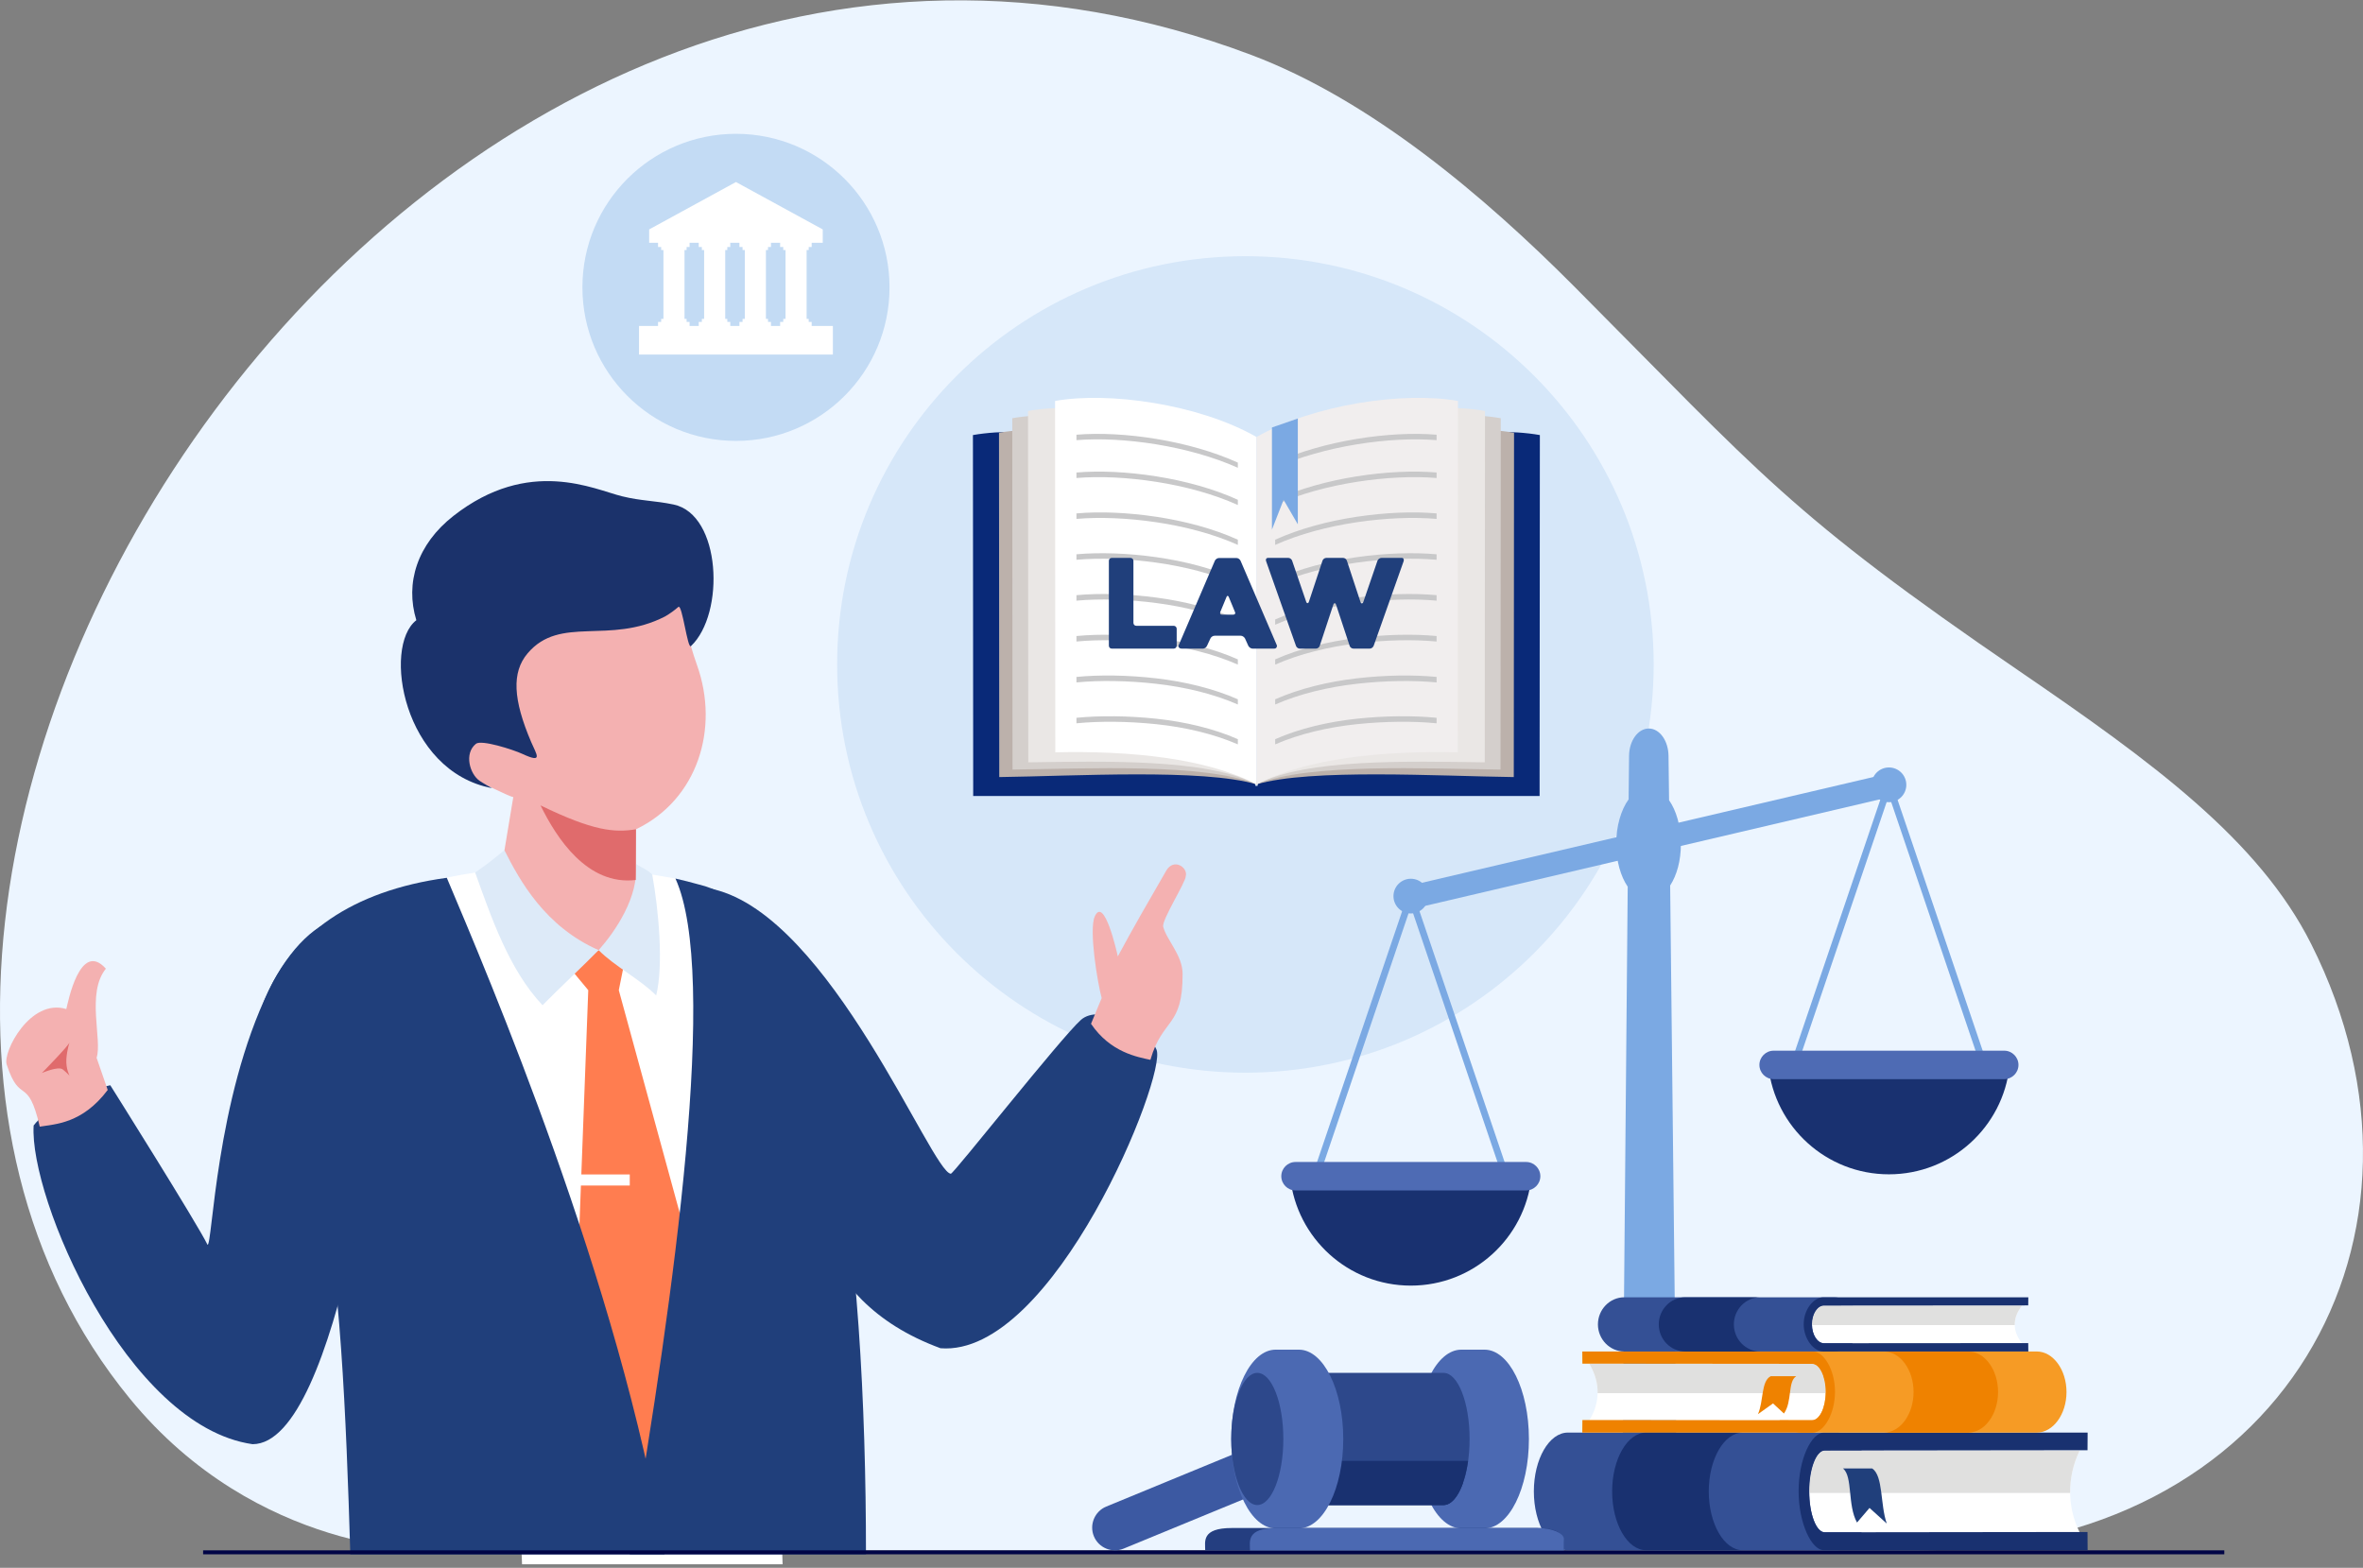 <svg xmlns="http://www.w3.org/2000/svg" width="636" height="422" viewBox="0 0 636 422" fill="none"><rect x="0" y="0" width="636" height="422" fill="#808080" stroke="none"/><g clip-path="url(#clip0_4488_3985)"><path fill-rule="evenodd" clip-rule="evenodd" d="M336.78 14.785C368.997 26.924 399.62 52.917 423.742 77.152C473.974 127.615 481.471 138.225 543.439 180.594C579.556 205.287 608.032 226.169 622.06 254.101C661.469 332.56 614.529 417.299 516.163 417.299H116.302C116.302 417.299 69.266 418.376 34.942 376.441C-81.39 234.309 111.559 -70.087 336.78 14.785Z" fill="#ECF5FF"></path><path fill-rule="evenodd" clip-rule="evenodd" d="M335.202 68.957C395.89 68.957 445.088 118.155 445.088 178.843C445.088 239.531 395.89 288.729 335.202 288.729C274.515 288.729 225.316 239.531 225.316 178.843C225.316 118.155 274.515 68.957 335.202 68.957Z" fill="#D6E7F9"></path><path fill-rule="evenodd" clip-rule="evenodd" d="M117.561 240.596C132.724 276.503 138.256 361.481 140.51 421.044H210.636C208.93 363.871 202.761 287.347 190.51 248.323C187.684 239.326 185.429 239.411 181.789 236.47C162.407 233.013 146.333 230.938 119.074 236.432L117.559 240.596H117.561Z" fill="white"></path><path fill-rule="evenodd" clip-rule="evenodd" d="M161.097 255.742L152.895 259.966L158.329 266.52L153.671 390.449L190.505 407.824L195.07 370.812L166.549 266.52L168.44 257.153L161.097 255.742Z" fill="#FF7D50"></path><path fill-rule="evenodd" clip-rule="evenodd" d="M233.075 418.366C233.093 336.998 223.856 246.547 188.181 238.096C186.004 237.487 183.88 236.946 181.795 236.473C193.49 262.205 181.635 347.366 169.504 418.366H233.075Z" fill="#203F7B"></path><path fill-rule="evenodd" clip-rule="evenodd" d="M178.847 418.368C166.834 345.589 131.188 262.163 120.254 236.27C68.531 243.33 57.364 283.649 74.388 329.515L85.903 316.088C91.598 342.731 93.144 380.532 94.291 418.368H178.847Z" fill="#203F7B"></path><path fill-rule="evenodd" clip-rule="evenodd" d="M171.17 223.217L171.123 236.858C175.467 245.479 175.211 253.594 163.328 255.669C130.718 257.277 134.712 234.584 134.998 233.524L138.154 214.54C137.069 214.478 127.987 209.733 125.642 209.014C123.3 208.292 119.858 203.777 119.627 199.007C119.397 194.239 126.765 195.783 126.765 195.783C117.838 183.567 107.729 173.588 120.837 162.589C133.943 151.588 164.05 145.172 164.05 145.172L182.171 138.891C179.866 145.142 182.948 166.001 187.6 179.027C193.714 196.154 187.713 215.287 171.165 223.217" fill="#F4B1B1"></path><path fill-rule="evenodd" clip-rule="evenodd" d="M161.123 255.743C156.851 260.115 150.3 266.201 146.028 270.572C137.006 261.07 132.143 246.676 127.887 234.856C131.342 232.473 132.587 231.398 135.771 228.855C139.908 237.088 146.74 249.437 161.123 255.743Z" fill="#DDEAF8"></path><path fill-rule="evenodd" clip-rule="evenodd" d="M161.125 255.745C165.342 260.052 172.392 263.64 176.608 267.946C178.63 259.811 177.277 244.929 175.548 235.397C173.827 233.781 173.151 233.863 171.136 232.508C172.038 241.357 165.537 250.782 161.128 255.745" fill="#DDEAF8"></path><path fill-rule="evenodd" clip-rule="evenodd" d="M145.484 216.785C149.791 225.592 158.086 238.412 171.122 236.861L171.17 223.216C165.37 224.148 159.692 223.69 145.484 216.785Z" fill="#E06B6C"></path><path fill-rule="evenodd" clip-rule="evenodd" d="M112.058 166.938C108.999 156.984 112.256 146.507 122.072 138.84C142.415 122.949 159.888 131.732 167.432 133.584C172.648 134.864 176.17 134.726 181.296 135.799C194.121 138.479 195.211 165.154 185.966 173.915C185.047 174.785 183.626 162.569 182.594 163.35C181.512 164.3 180.314 165.167 178.994 165.931C163.929 173.65 150.783 165.517 142.009 175.85C137.665 180.968 138.101 188.346 142.969 199.738C144.402 203.096 146.319 205.568 140.647 202.943C138.043 201.738 129.553 199.027 128.09 200.209C124.83 202.84 126.476 208.377 129.074 210.161C130.234 210.955 132.431 212.143 132.431 212.143C108.485 207.603 102.885 174.038 112.055 166.938" fill="#1B326B"></path><path fill-rule="evenodd" clip-rule="evenodd" d="M202.543 288.842C218.262 319.388 216.656 349.42 253.129 362.896C283.562 365.359 314.248 289.376 311.266 282.504C308.51 276.16 295.886 270.127 290.948 274.506C285.574 279.272 256.664 315.978 255.917 315.93C250.721 315.607 223.611 246.722 192.023 239.359C188.237 237.199 191.474 274.081 202.543 288.84" fill="#203F7B"></path><path fill-rule="evenodd" clip-rule="evenodd" d="M296.517 268.639C295.415 264.638 293.022 250.252 294.663 246.652C297.194 241.108 300.603 256.215 300.854 257.438C305.344 249.11 308.538 243.633 313.879 234.373C315.921 230.833 319.81 233.522 319.143 235.837C319.176 237.42 312.617 247.699 313.073 249.441C314.032 253.096 318.264 257.11 318.294 262.075C318.384 276.692 312.905 273.896 309.633 285.273C306.245 284.521 298.88 283.318 293.648 275.569L296.517 268.642V268.639Z" fill="#F4B1B1"></path><path d="M169.501 316.119H155.711V319.101H169.501V316.119Z" fill="white"></path><path fill-rule="evenodd" clip-rule="evenodd" d="M319.284 127.151C303.144 117.941 276.748 114.451 261.863 117.104C261.863 148.977 261.931 179.693 261.933 211.537V214.26H414.383V211.537C414.383 179.693 414.453 148.977 414.453 117.104C399.569 114.453 373.242 117.941 357.1 127.151L338.463 211.534H337.922L319.284 127.151Z" fill="#092978"></path><path fill-rule="evenodd" clip-rule="evenodd" d="M323.103 126.178C307.522 117.286 283.25 113.919 268.879 116.477C268.879 147.641 268.947 177.996 268.947 209.161C288.949 208.908 323.719 206.828 338.19 211.115L323.103 126.175V126.178Z" fill="#BCB1AB"></path><path fill-rule="evenodd" clip-rule="evenodd" d="M326.673 122.271C311.092 113.38 286.82 110.013 272.449 112.571C272.449 143.735 272.517 175.977 272.517 207.141C292.52 206.888 324.448 205.345 338.19 211.115L326.673 122.269V122.271Z" fill="#D4CFCC"></path><path fill-rule="evenodd" clip-rule="evenodd" d="M330.915 120.32C315.334 111.429 291.062 108.061 276.691 110.619C276.691 141.784 276.759 174.026 276.759 205.19C296.762 204.937 324.717 204.067 338.188 211.118L330.913 120.318L330.915 120.32Z" fill="#EAE7E5"></path><path fill-rule="evenodd" clip-rule="evenodd" d="M338.193 117.625C322.612 108.733 298.34 105.366 283.969 107.924C283.969 139.088 284.036 171.33 284.036 202.495C304.242 202.031 324.721 204.065 338.193 211.116V117.622V117.625Z" fill="white"></path><path fill-rule="evenodd" clip-rule="evenodd" d="M333.168 124.516C326.594 121.542 318.878 119.4 311.236 118.142C303.595 116.885 296.016 116.481 289.723 117.01V118.473C296.026 117.962 303.6 118.355 311.236 119.605C318.873 120.856 326.589 122.96 333.168 125.911V124.519" fill="#C8C8C9"></path><path fill-rule="evenodd" clip-rule="evenodd" d="M333.168 134.527C326.594 131.525 318.878 129.436 311.236 128.221C303.592 127.006 296.016 126.647 289.723 127.183V128.662C296.026 128.133 303.597 128.501 311.236 129.699C318.873 130.896 326.589 132.958 333.168 135.935V134.524" fill="#C8C8C9"></path><path fill-rule="evenodd" clip-rule="evenodd" d="M333.168 145.266C326.594 142.292 318.878 140.25 311.236 139.1C303.592 137.95 296.016 137.629 289.723 138.193V139.671C296.026 139.125 303.597 139.438 311.236 140.571C318.873 141.703 326.589 143.72 333.168 146.669V145.268" fill="#C8C8C9"></path><path fill-rule="evenodd" clip-rule="evenodd" d="M333.168 156.011C326.594 153.045 318.878 151.055 311.236 149.973C303.592 148.893 296.016 148.633 289.723 149.194V150.672C296.026 150.111 303.597 150.379 311.236 151.441C318.873 152.506 326.589 154.468 333.168 157.409V156.008" fill="#C8C8C9"></path><path fill-rule="evenodd" clip-rule="evenodd" d="M333.168 166.743C326.594 163.802 318.878 161.86 311.236 160.845C303.592 159.828 296.016 159.618 289.723 160.196V161.675C296.026 161.103 303.6 161.316 311.236 162.316C318.873 163.313 326.589 165.24 333.168 168.153V166.743Z" fill="#C8C8C9"></path><path fill-rule="evenodd" clip-rule="evenodd" d="M333.168 177.482C326.594 174.558 318.878 172.674 311.236 171.722C303.592 170.77 296.016 170.597 289.723 171.194V172.672C296.026 172.083 303.6 172.249 311.236 173.183C318.875 174.118 326.589 175.987 333.168 178.89V177.48" fill="#C8C8C9"></path><path fill-rule="evenodd" clip-rule="evenodd" d="M333.168 188.227C326.594 185.32 318.878 183.469 311.236 182.587C303.595 181.705 296.016 181.592 289.723 182.206V183.684C296.026 183.078 303.6 183.191 311.236 184.055C318.875 184.919 326.589 186.746 333.168 189.625V188.224" fill="#C8C8C9"></path><path fill-rule="evenodd" clip-rule="evenodd" d="M333.168 198.959C326.594 196.07 318.878 194.271 311.236 193.457C303.595 192.645 296.016 192.583 289.723 193.207V194.685C296.026 194.071 303.6 194.131 311.236 194.928C318.875 195.725 326.589 197.496 333.168 200.359V198.959Z" fill="#C8C8C9"></path><path fill-rule="evenodd" clip-rule="evenodd" d="M353.279 126.178C368.86 117.286 393.132 113.919 407.503 116.477C407.503 147.641 407.435 177.996 407.435 209.161C387.432 208.908 352.662 206.828 338.191 211.115L353.279 126.175V126.178Z" fill="#BCB1AB"></path><path fill-rule="evenodd" clip-rule="evenodd" d="M349.709 122.271C365.29 113.38 389.562 110.013 403.933 112.571C403.933 143.735 403.865 175.977 403.865 207.141C383.862 206.888 351.931 205.345 338.191 211.115L349.709 122.269V122.271Z" fill="#D4CFCC"></path><path fill-rule="evenodd" clip-rule="evenodd" d="M345.465 120.32C361.045 111.429 385.318 108.061 399.688 110.619C399.688 141.784 399.621 174.026 399.621 205.19C379.618 204.937 351.663 204.067 338.191 211.118L345.467 120.318L345.465 120.32Z" fill="#EAE7E5"></path><path fill-rule="evenodd" clip-rule="evenodd" d="M338.191 117.625C353.772 108.733 378.044 105.366 392.415 107.924C392.415 139.088 392.348 171.33 392.348 202.495C372.142 202.031 351.663 204.065 338.191 211.116V117.622V117.625Z" fill="#F1EEEE"></path><path fill-rule="evenodd" clip-rule="evenodd" d="M343.215 124.516C349.789 121.542 357.505 119.4 365.147 118.142C372.788 116.885 380.367 116.481 386.661 117.01V118.473C380.357 117.962 372.783 118.355 365.147 119.605C357.511 120.856 349.794 122.96 343.215 125.911V124.519" fill="#C8C8C9"></path><path fill-rule="evenodd" clip-rule="evenodd" d="M343.215 134.527C349.789 131.525 357.505 129.436 365.147 128.221C372.791 127.006 380.367 126.647 386.661 127.183V128.662C380.357 128.133 372.786 128.501 365.147 129.699C357.511 130.896 349.794 132.958 343.215 135.935V134.524" fill="#C8C8C9"></path><path fill-rule="evenodd" clip-rule="evenodd" d="M343.215 145.266C349.789 142.292 357.505 140.25 365.147 139.1C372.791 137.95 380.367 137.629 386.661 138.193V139.671C380.357 139.125 372.786 139.438 365.147 140.571C357.511 141.703 349.794 143.72 343.215 146.669V145.268" fill="#C8C8C9"></path><path fill-rule="evenodd" clip-rule="evenodd" d="M343.215 156.011C349.789 153.045 357.505 151.055 365.147 149.973C372.791 148.893 380.367 148.633 386.661 149.194V150.672C380.357 150.111 372.786 150.379 365.147 151.441C357.511 152.506 349.794 154.468 343.215 157.409V156.008" fill="#C8C8C9"></path><path fill-rule="evenodd" clip-rule="evenodd" d="M343.215 166.743C349.789 163.802 357.505 161.86 365.147 160.845C372.791 159.828 380.367 159.618 386.661 160.196V161.675C380.357 161.103 372.783 161.316 365.147 162.316C357.511 163.313 349.794 165.24 343.215 168.153V166.743Z" fill="#C8C8C9"></path><path fill-rule="evenodd" clip-rule="evenodd" d="M343.215 177.482C349.789 174.558 357.505 172.674 365.147 171.722C372.791 170.77 380.367 170.597 386.661 171.194V172.672C380.357 172.083 372.783 172.249 365.147 173.183C357.508 174.118 349.794 175.987 343.215 178.89V177.48" fill="#C8C8C9"></path><path fill-rule="evenodd" clip-rule="evenodd" d="M343.215 188.227C349.789 185.32 357.505 183.469 365.147 182.587C372.788 181.705 380.367 181.592 386.661 182.206V183.684C380.357 183.078 372.783 183.191 365.147 184.055C357.508 184.919 349.794 186.746 343.215 189.625V188.224" fill="#C8C8C9"></path><path fill-rule="evenodd" clip-rule="evenodd" d="M343.215 198.959C349.789 196.07 357.505 194.271 365.147 193.457C372.788 192.645 380.367 192.583 386.661 193.207V194.685C380.357 194.071 372.783 194.131 365.147 194.928C357.508 195.725 349.794 197.496 343.215 200.359V198.959Z" fill="#C8C8C9"></path><path d="M340.797 151.13C340.686 150.862 340.679 150.634 340.779 150.446C340.879 150.258 341.052 150.163 341.295 150.163H346.734C346.957 150.163 347.168 150.235 347.368 150.381C347.569 150.526 347.701 150.699 347.769 150.897L351.572 162.008C351.64 162.231 351.755 162.341 351.923 162.341C352.091 162.341 352.206 162.231 352.274 162.008L355.944 150.929C356.012 150.706 356.144 150.523 356.345 150.378C356.545 150.233 356.768 150.16 357.011 150.16H361.448C361.694 150.16 361.914 150.233 362.115 150.378C362.315 150.523 362.448 150.706 362.516 150.929L366.186 162.073C366.254 162.296 366.369 162.406 366.537 162.406C366.705 162.406 366.832 162.296 366.92 162.073L370.758 150.894C370.849 150.694 370.991 150.521 371.192 150.378C371.392 150.233 371.615 150.16 371.858 150.16H377.265C377.51 150.16 377.676 150.255 377.766 150.443C377.856 150.631 377.866 150.827 377.798 151.027L369.724 173.818C369.633 174.041 369.491 174.224 369.29 174.37C369.09 174.515 368.867 174.588 368.624 174.588H364.319C364.074 174.588 363.853 174.515 363.653 174.37C363.453 174.224 363.32 174.041 363.252 173.818L359.582 162.707C359.514 162.484 359.399 162.374 359.231 162.374C359.063 162.374 358.948 162.484 358.88 162.707L355.21 173.818C355.142 174.041 355.01 174.224 354.809 174.37C354.609 174.515 354.386 174.588 354.143 174.588H349.838C349.593 174.588 349.372 174.505 349.172 174.337C348.972 174.169 348.849 173.999 348.806 173.821L340.799 151.13H340.797ZM328.951 165.445H331.92C332.143 165.445 332.303 165.373 332.403 165.227C332.504 165.082 332.499 164.909 332.386 164.711C332.163 164.155 331.897 163.504 331.584 162.76C331.271 162.016 330.983 161.319 330.717 160.675C330.627 160.475 330.529 160.375 330.417 160.375C330.304 160.375 330.206 160.475 330.116 160.675L328.447 164.714C328.357 164.914 328.357 165.087 328.447 165.23C328.538 165.375 328.703 165.448 328.949 165.448L328.951 165.445ZM326.982 150.929C327.072 150.729 327.22 150.556 327.433 150.413C327.643 150.268 327.871 150.195 328.117 150.195H332.789C333.012 150.195 333.228 150.268 333.441 150.413C333.651 150.559 333.801 150.731 333.892 150.929L343.635 173.621C343.725 173.821 343.708 174.031 343.585 174.254C343.462 174.477 343.224 174.588 342.868 174.588H337.164C336.918 174.588 336.69 174.515 336.48 174.37C336.269 174.224 336.106 174.051 335.996 173.854L335.094 171.852C334.984 171.651 334.821 171.478 334.611 171.336C334.4 171.19 334.182 171.118 333.959 171.118H326.919C326.674 171.118 326.446 171.19 326.235 171.336C326.025 171.481 325.874 171.654 325.784 171.852L324.85 173.854C324.76 174.054 324.612 174.227 324.399 174.37C324.188 174.515 323.97 174.588 323.747 174.588H318.008C317.897 174.588 317.78 174.565 317.657 174.52C317.534 174.475 317.434 174.41 317.356 174.32C317.279 174.229 317.228 174.119 317.206 173.986C317.183 173.854 317.216 173.698 317.306 173.52L326.982 150.929ZM316.705 169.249V173.786C316.705 174.009 316.627 174.197 316.472 174.352C316.316 174.507 316.126 174.585 315.906 174.585H299.255C299.009 174.585 298.816 174.507 298.671 174.352C298.526 174.197 298.453 174.006 298.453 173.786V150.962C298.453 150.739 298.526 150.551 298.671 150.396C298.816 150.24 299.009 150.163 299.255 150.163H304.261C304.484 150.163 304.671 150.24 304.827 150.396C304.982 150.551 305.06 150.741 305.06 150.962V167.645C305.06 167.868 305.132 168.056 305.278 168.211C305.423 168.367 305.616 168.444 305.862 168.444H315.906C316.129 168.444 316.316 168.522 316.472 168.677C316.627 168.833 316.705 169.023 316.705 169.244V169.249Z" fill="#203F7B"></path><path fill-rule="evenodd" clip-rule="evenodd" d="M342.344 115.062L349.309 112.645V141.126L345.475 134.527L342.344 142.549V115.062Z" fill="#7BA9E3"></path><path d="M598.673 417.297H54.668V418.364H598.673V417.297Z" fill="#000446"></path><path fill-rule="evenodd" clip-rule="evenodd" d="M378.698 238.556L507.487 208.379C509.158 207.988 510.847 209.035 511.24 210.706C511.631 212.377 510.584 214.066 508.913 214.459L380.124 244.637C378.453 245.027 376.764 243.98 376.371 242.309C375.98 240.638 377.027 238.949 378.698 238.556Z" fill="#7BA9E3"></path><path d="M380.582 240.912L407.099 319.08L405.378 319.664L379.723 244.034L354.067 319.664L352.344 319.08L378.861 240.912L379.723 241.205L380.582 240.912Z" fill="#7BA9E3"></path><path fill-rule="evenodd" clip-rule="evenodd" d="M379.726 236.527C382.309 236.527 384.401 238.619 384.401 241.202C384.401 243.785 382.309 245.877 379.726 245.877C377.143 245.877 375.051 243.785 375.051 241.202C375.051 238.619 377.143 236.527 379.726 236.527Z" fill="#7BA9E3"></path><path fill-rule="evenodd" clip-rule="evenodd" d="M443.772 196.09C446.694 196.09 449.031 199.392 449.081 203.423L449.232 215.391C451.173 218.167 452.413 222.376 452.413 227.086C452.413 231.796 451.296 235.577 449.522 238.348L451.411 409.658H436.564L438.098 238.666C436.201 235.89 434.996 231.734 434.996 227.086C434.996 222.439 436.304 217.934 438.341 215.166L438.461 203.426C438.504 199.392 440.851 196.092 443.77 196.092" fill="#7BA9E3"></path><path fill-rule="evenodd" clip-rule="evenodd" d="M347.262 316.908C349.015 333.286 362.878 346.041 379.721 346.041C396.565 346.041 410.427 333.286 412.181 316.908H347.264H347.262Z" fill="#193170"></path><path d="M410.753 312.764H348.69C346.583 312.764 344.859 314.487 344.859 316.594C344.859 318.701 346.583 320.425 348.69 320.425H410.753C412.86 320.425 414.584 318.701 414.584 316.594C414.584 314.487 412.86 312.764 410.753 312.764Z" fill="#4E6BB4"></path><path d="M509.265 210.959L535.78 289.127L534.059 289.71L508.404 214.081L482.749 289.71L481.027 289.127L507.542 210.959L508.404 211.252L509.265 210.959Z" fill="#7BA9E3"></path><path fill-rule="evenodd" clip-rule="evenodd" d="M508.409 206.572C510.992 206.572 513.084 208.664 513.084 211.247C513.084 213.83 510.992 215.922 508.409 215.922C505.826 215.922 503.734 213.83 503.734 211.247C503.734 208.664 505.826 206.572 508.409 206.572Z" fill="#7BA9E3"></path><path fill-rule="evenodd" clip-rule="evenodd" d="M475.949 286.951C477.703 303.329 491.565 316.084 508.409 316.084C525.253 316.084 539.115 303.329 540.869 286.951H475.952H475.949Z" fill="#193170"></path><path d="M539.437 282.807H477.374C475.267 282.807 473.543 284.53 473.543 286.637C473.543 288.744 475.267 290.468 477.374 290.468H539.437C541.544 290.468 543.268 288.744 543.268 286.637C543.268 284.53 541.544 282.807 539.437 282.807Z" fill="#4E6BB4"></path><path fill-rule="evenodd" clip-rule="evenodd" d="M421.986 385.602H494.514C499.547 385.602 503.663 392.725 503.663 401.431C503.663 410.137 499.547 417.263 494.514 417.263H421.986C416.955 417.263 412.836 410.14 412.836 401.431C412.836 392.725 416.952 385.6 421.986 385.6" fill="#345095"></path><path fill-rule="evenodd" clip-rule="evenodd" d="M443.056 385.604H469.062C464.028 385.604 459.912 392.729 459.912 401.435C459.912 410.141 464.031 417.266 469.062 417.266H443.056C438.025 417.266 433.906 410.144 433.906 401.435C433.906 392.729 438.023 385.604 443.056 385.604Z" fill="#193170"></path><path fill-rule="evenodd" clip-rule="evenodd" d="M491.129 412.44H559.739C556.893 406.773 555.783 398.718 559.739 390.428H491.127C488.829 390.428 486.945 395.388 486.945 401.434C486.945 407.479 488.829 412.44 491.127 412.44" fill="white"></path><path fill-rule="evenodd" clip-rule="evenodd" d="M557.176 401.858C557.126 398.255 557.86 394.367 559.739 390.426H491.127C488.829 390.426 486.945 395.386 486.945 401.432C486.945 401.575 486.945 401.718 486.948 401.858H557.174H557.176Z" fill="#E0E0DF"></path><path fill-rule="evenodd" clip-rule="evenodd" d="M561.883 417.264H490.898C487.591 417.264 484.094 410.046 484.094 401.34C484.094 392.634 487.591 385.604 490.898 385.604H561.883L561.853 390.346L491.129 390.429C488.831 390.431 486.947 395.39 486.947 401.435C486.947 407.48 488.831 412.441 491.129 412.441L561.853 412.358L561.883 417.264Z" fill="#193170"></path><path fill-rule="evenodd" clip-rule="evenodd" d="M496.035 395.258H503.89C506.903 397.217 506.032 404.991 507.82 410.082L503.18 405.881L499.816 409.814C497.208 405.199 498.698 397.325 496.035 395.258Z" fill="#203F7B"></path><path fill-rule="evenodd" clip-rule="evenodd" d="M548.197 363.772H484.781C480.381 363.772 476.781 368.683 476.781 374.685C476.781 380.688 480.381 385.601 484.781 385.601H548.197C552.596 385.601 556.197 380.691 556.197 374.685C556.197 368.683 552.596 363.77 548.197 363.77" fill="#F69B25"></path><path fill-rule="evenodd" clip-rule="evenodd" d="M529.774 363.772H507.035C511.435 363.772 515.035 368.685 515.035 374.688C515.035 380.691 511.435 385.601 507.035 385.601H529.774C534.173 385.601 537.774 380.691 537.774 374.685C537.774 368.683 534.173 363.77 529.774 363.77" fill="#EF8200"></path><path fill-rule="evenodd" clip-rule="evenodd" d="M487.741 382.275H427.75C430.238 378.367 431.207 372.815 427.75 367.098H487.741C489.751 367.098 491.397 370.518 491.397 374.686C491.397 378.855 489.751 382.275 487.741 382.275Z" fill="white"></path><path fill-rule="evenodd" clip-rule="evenodd" d="M429.992 374.982C430.037 372.499 429.394 369.818 427.75 367.1H487.741C489.751 367.1 491.397 370.519 491.397 374.688C491.397 374.786 491.397 374.884 491.394 374.982H429.992Z" fill="#E0E0DF"></path><path fill-rule="evenodd" clip-rule="evenodd" d="M425.871 385.601H487.937C490.828 385.601 493.887 380.625 493.887 374.62C493.887 368.614 490.828 363.771 487.937 363.771H425.871L425.899 367.041L487.736 367.099C489.746 367.099 491.392 370.518 491.392 374.687C491.392 378.856 489.746 382.276 487.736 382.276L425.899 382.219L425.871 385.601Z" fill="#EF8200"></path><path fill-rule="evenodd" clip-rule="evenodd" d="M483.453 370.428H476.586C473.95 371.778 474.712 377.137 473.148 380.647L477.205 377.751L480.146 380.464C482.426 377.282 481.123 371.853 483.451 370.43" fill="#EF8200"></path><path fill-rule="evenodd" clip-rule="evenodd" d="M348.813 391.105C347.53 387.991 343.932 386.493 340.818 387.776L297.746 405.514C294.632 406.796 293.133 410.394 294.416 413.508C295.699 416.623 299.297 418.121 302.411 416.838L345.483 399.1C348.598 397.817 350.096 394.219 348.813 391.105Z" fill="#3C59A2"></path><path fill-rule="evenodd" clip-rule="evenodd" d="M393.3 411.379H399.566C406.16 411.379 411.507 400.611 411.507 387.33C411.507 374.049 406.16 363.281 399.566 363.281H393.3C386.706 363.281 381.359 374.049 381.359 387.33C381.359 400.611 386.706 411.379 393.3 411.379Z" fill="#4B69B2"></path><path fill-rule="evenodd" clip-rule="evenodd" d="M388.533 405.101C392.404 405.101 395.543 397.139 395.543 387.315C395.543 377.491 392.404 369.529 388.533 369.529H356.883V405.103H388.533V405.101Z" fill="#2D488B"></path><path fill-rule="evenodd" clip-rule="evenodd" d="M388.533 405.101C391.587 405.101 394.188 400.141 395.147 393.221H356.883V405.101H388.533Z" fill="#193170"></path><path fill-rule="evenodd" clip-rule="evenodd" d="M388.533 405.1C390.61 405.1 392.477 402.805 393.762 399.16H356.883V405.1H388.533Z" fill="#193170"></path><path fill-rule="evenodd" clip-rule="evenodd" d="M343.331 411.379H349.597C356.191 411.379 361.538 400.611 361.538 387.33C361.538 374.049 356.191 363.281 349.597 363.281H343.331C336.737 363.281 331.391 374.049 331.391 387.33C331.391 400.611 336.737 411.379 343.331 411.379Z" fill="#4B69B2"></path><path fill-rule="evenodd" clip-rule="evenodd" d="M338.401 369.529C334.53 369.529 331.391 377.491 331.391 387.315C331.391 397.139 334.53 405.101 338.401 405.101C342.271 405.101 345.411 397.139 345.411 387.315C345.411 377.491 342.271 369.529 338.401 369.529Z" fill="#2D488B"></path><path fill-rule="evenodd" clip-rule="evenodd" d="M420.934 417.296H324.384C324.384 414.971 323.289 411.285 331.547 411.285H413.771C422.029 411.285 420.934 414.971 420.934 417.296Z" fill="#243E80"></path><path fill-rule="evenodd" clip-rule="evenodd" d="M420.939 417.296H336.435C336.435 414.971 335.34 411.285 343.598 411.285H413.773C417.714 411.285 420.936 412.638 420.936 414.292V417.298L420.939 417.296Z" fill="#4B69B2"></path><path fill-rule="evenodd" clip-rule="evenodd" d="M437.192 349.182H493.558C497.469 349.182 500.669 352.464 500.669 356.477C500.669 360.491 497.469 363.773 493.558 363.773H437.192C433.281 363.773 430.082 360.491 430.082 356.477C430.082 352.464 433.281 349.182 437.192 349.182Z" fill="#345095"></path><path fill-rule="evenodd" clip-rule="evenodd" d="M453.567 349.182H473.778C469.867 349.182 466.668 352.466 466.668 356.477C466.668 360.491 469.867 363.773 473.778 363.773H453.567C449.656 363.773 446.457 360.491 446.457 356.477C446.457 352.464 449.656 349.182 453.567 349.182Z" fill="#193170"></path><path fill-rule="evenodd" clip-rule="evenodd" d="M490.933 361.551H544.255C542.045 358.937 541.181 355.227 544.255 351.406H490.933C489.149 351.406 487.684 353.691 487.684 356.48C487.684 359.268 489.147 361.553 490.933 361.553" fill="white"></path><path fill-rule="evenodd" clip-rule="evenodd" d="M542.263 356.671C542.223 355.01 542.794 353.219 544.255 351.402H490.933C489.149 351.402 487.684 353.687 487.684 356.473C487.684 356.538 487.684 356.604 487.686 356.669H542.261L542.263 356.671Z" fill="#E0E0DF"></path><path fill-rule="evenodd" clip-rule="evenodd" d="M545.92 363.772H490.754C488.183 363.772 485.465 360.445 485.465 356.434C485.465 352.423 488.183 349.184 490.754 349.184H545.92L545.895 351.368L490.932 351.406C489.148 351.406 487.682 353.691 487.682 356.479C487.682 359.268 489.145 361.553 490.932 361.553L545.895 361.515L545.92 363.775V363.772Z" fill="#193170"></path><path fill-rule="evenodd" clip-rule="evenodd" d="M105.368 271.853C103.506 287.82 91.318 388.724 67.973 388.724C34.007 383.851 7.841 322.361 9.056 302.94C15.24 295 29.686 292.116 29.686 292.116C29.686 292.116 53.048 329.259 55.857 335.046C57.169 335.357 58.051 295.847 72.44 266.364C83.353 244.001 103.627 236.036 105.37 271.855" fill="#203F7B"></path><path fill-rule="evenodd" clip-rule="evenodd" d="M25.997 284.721C27.59 279.929 23.148 267.347 28.497 260.733C21.497 252.903 18.228 270.128 17.847 271.598C8.119 268.632 0.71 283.188 1.797 286.515C5.43 297.642 7.44 289.221 10.699 303.256C14.866 302.557 22.144 302.47 28.991 293.38L25.999 284.721H25.997Z" fill="#F4B1B1"></path><path fill-rule="evenodd" clip-rule="evenodd" d="M198.087 36.016C220.91 36.016 239.415 54.518 239.415 77.344C239.415 100.171 220.913 118.673 198.087 118.673C175.26 118.673 156.758 100.171 156.758 77.344C156.758 54.518 175.26 36.016 198.087 36.016Z" fill="#C3DBF4"></path><path fill-rule="evenodd" clip-rule="evenodd" d="M206.707 86.653V85.841H206.145V67.296H206.707V66.484H207.506V65.344H209.971V66.484H210.813V67.296H211.424V85.841H210.813V86.653H209.971V87.73H207.506V86.653H206.707ZM199.018 87.73V86.653H199.859V85.841H200.471V67.296H199.859V66.484H199.018V65.344H196.552V66.484H195.753V67.296H195.192V85.841H195.753V86.653H196.552V87.73H199.018ZM188.064 87.73V86.653H188.906V85.841H189.517V67.296H188.906V66.484H188.064V65.344H185.599V66.484H184.8V67.296H184.238V85.841H184.8V86.653H185.599V87.73H188.064ZM224.169 87.73H218.459V86.653H217.66V85.841H217.099V67.296H217.66V66.484H218.459V65.344H221.441V62.756V61.752L198.081 48.994L174.721 61.752V62.756V65.344H177.111V66.484H177.952V67.296H178.564V85.841H177.952V86.653H177.111V87.73H171.992V93.582V95.436H224.169V87.73Z" fill="white"></path><path fill-rule="evenodd" clip-rule="evenodd" d="M18.723 280.562C18.573 281.372 11.27 288.818 11.27 288.818C11.27 288.818 15.684 286.889 16.889 287.853C18.094 288.818 18.723 289.562 18.723 289.562C18.723 289.562 17.691 287.62 17.864 285.062C18.037 282.502 18.723 280.562 18.723 280.562Z" fill="#E06B6C"></path></g><defs><clipPath id="clip0_4488_3985"><rect width="636" height="420.953" fill="white" transform="translate(0 0.094)"></rect></clipPath></defs></svg>